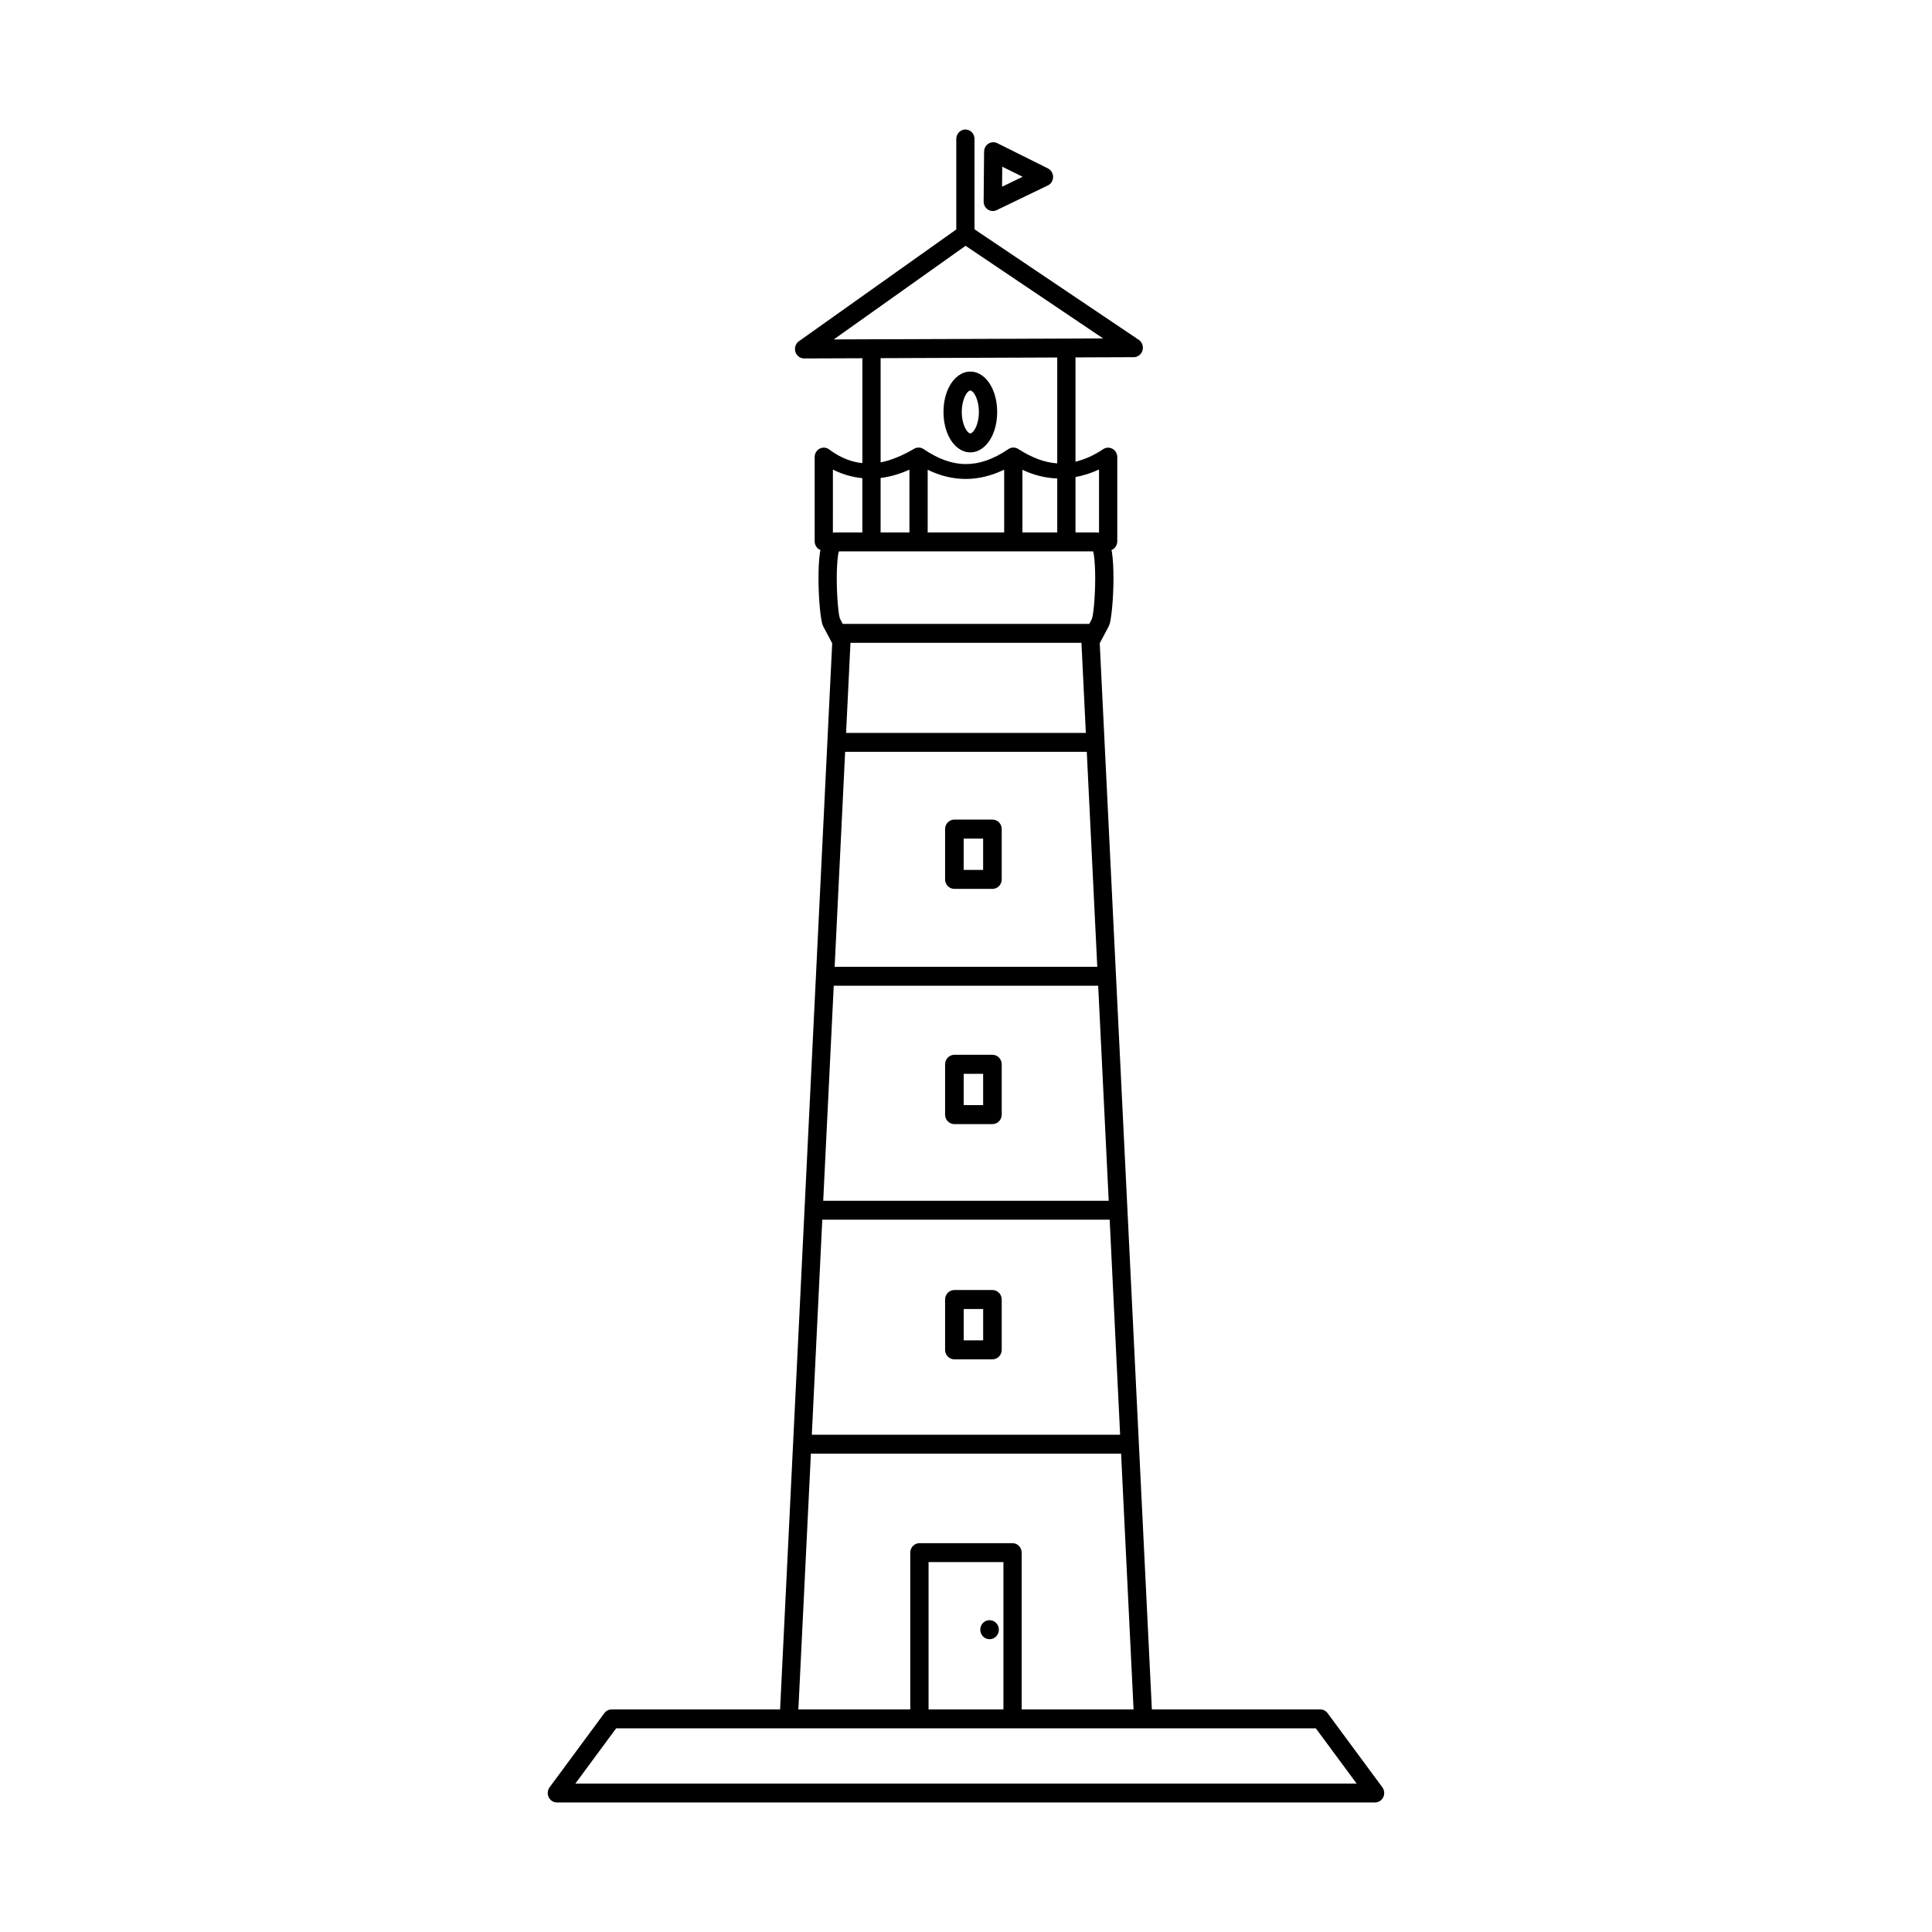 <?xml version="1.0" encoding="UTF-8"?>
<!-- Uploaded to: ICON Repo, www.iconrepo.com, Generator: ICON Repo Mixer Tools -->
<svg fill="#000000" width="800px" height="800px" version="1.1" viewBox="144 144 512 512" xmlns="http://www.w3.org/2000/svg">
 <path d="m399.8 178.32c-0.645 0.012-1.254 0.289-1.699 0.77-0.449 0.48-0.691 1.125-0.676 1.789v23.93l-41.688 29.609h-0.004c-0.879 0.621-1.262 1.766-0.945 2.816 0.316 1.051 1.258 1.766 2.324 1.762l15.422-0.059v27.797c-2.965-0.305-5.871-1.43-8.793-3.621-0.738-0.559-1.719-0.641-2.531-0.207-0.812 0.43-1.324 1.297-1.316 2.242v22.258c-0.016 1.051 0.602 1.996 1.547 2.375-0.027 0.164-0.09 0.293-0.117 0.461-0.316 2.078-0.422 4.625-0.414 7.254 0.012 2.629 0.141 5.312 0.348 7.519 0.102 1.102 0.223 2.086 0.367 2.922 0.145 0.836 0.18 1.391 0.664 2.301l2.25 4.231-13.805 282.55h-44.633c-0.758-0.004-1.473 0.355-1.934 0.977l-14.508 19.641h-0.004c-0.562 0.758-0.66 1.785-0.25 2.641 0.414 0.859 1.262 1.398 2.188 1.395h216.81c0.922 0 1.766-0.539 2.176-1.398 0.41-0.855 0.309-1.879-0.254-2.637l-14.508-19.641c-0.461-0.617-1.172-0.977-1.926-0.977h-44.633l-13.816-282.55 2.25-4.231c0.484-0.91 0.531-1.469 0.672-2.301 0.145-0.836 0.262-1.828 0.367-2.934 0.203-2.207 0.34-4.871 0.348-7.5 0.012-2.629-0.098-5.184-0.414-7.262-0.027-0.172-0.098-0.297-0.125-0.461h0.004c0.941-0.379 1.562-1.324 1.547-2.375v-22.258c0.004-0.914-0.48-1.758-1.254-2.199-0.777-0.441-1.723-0.406-2.469 0.086-2.586 1.715-5.012 2.762-7.352 3.324v-27.641l15.441-0.059c1.078 0 2.023-0.73 2.324-1.801 0.305-1.066-0.109-2.215-1.016-2.812l-43.508-29.273v-23.891l0.004-0.004c0.012-0.68-0.242-1.34-0.707-1.82-0.465-0.484-1.098-0.75-1.758-0.738zm7.293 3.375c-1.281 0.066-2.289 1.156-2.301 2.481-0.039 4.406-0.078 8.816-0.117 13.227h0.004c-0.008 0.859 0.414 1.664 1.117 2.129s1.582 0.52 2.336 0.152c4.488-2.164 8.973-4.328 13.461-6.496v0.004c0.02-0.008 0.039-0.016 0.059-0.023 0.859-0.398 1.414-1.281 1.426-2.258 0.008-0.973-0.527-1.867-1.379-2.289-4.481-2.231-8.953-4.461-13.43-6.691-0.363-0.176-0.766-0.258-1.164-0.234zm2.512 6.477c1.797 0.895 3.598 1.781 5.398 2.676-1.816 0.875-3.633 1.754-5.445 2.629 0.016-1.766 0.031-3.535 0.047-5.305zm-9.719 20.969 36.453 24.543-71.379 0.266zm24.293 29.598v28.062c-3.43-0.23-6.762-1.551-10.246-3.758-0.844-0.602-1.969-0.59-2.797 0.039-7.906 5.344-14.785 5.051-22.262 0h-0.004c-0.43-0.32-0.949-0.488-1.48-0.473-0.449 0.008-0.883 0.145-1.262 0.395-3.059 1.773-5.957 2.988-8.754 3.531v-27.621zm-23.031 3.738c-2.398 0-4.273 1.668-5.398 3.633s-1.711 4.402-1.711 7.066c0 2.664 0.59 5.109 1.711 7.074 1.125 1.965 3 3.633 5.398 3.633 2.398 0 4.273-1.668 5.398-3.633s1.711-4.41 1.711-7.074c0-2.664-0.59-5.102-1.711-7.066-1.125-1.965-3-3.633-5.398-3.633zm0 5.008c0.191 0 0.656 0.168 1.23 1.172 0.574 1.004 1.039 2.656 1.039 4.516 0 1.863-0.465 3.516-1.039 4.516-0.574 1.004-1.039 1.18-1.23 1.18s-0.66-0.18-1.23-1.18c-0.574-1.004-1.039-2.656-1.039-4.516 0-1.863 0.465-3.516 1.039-4.516 0.574-1.004 1.039-1.172 1.23-1.172zm34.105 20.93v16.777c-0.145-0.023-0.266-0.094-0.414-0.09h-5.82v-14.68c2.055-0.383 4.137-1.02 6.234-2.008zm-70.523 0.039c2.559 1.273 5.172 2.004 7.801 2.262v14.395h-7.391c-0.145-0.004-0.27 0.066-0.414 0.09zm20.281 0.012v16.648h-7.641v-14.445c2.539-0.312 5.094-1.059 7.641-2.203zm25.109 0v16.648h-20.273v-16.621c6.57 3.211 13.438 3.289 20.273-0.031zm4.84 0.039c2.981 1.41 6.066 2.18 9.219 2.293v14.316h-9.219zm-48.645 21.617h67.359c0.074 0.285 0.141 0.434 0.211 0.895 0.242 1.598 0.363 4.008 0.355 6.477-0.012 2.465-0.141 5.027-0.328 7.047-0.094 1.008-0.199 1.879-0.309 2.508-0.109 0.633-0.344 1.145-0.145 0.766h0.004v0.012l-0.797 1.516h-65.328l-0.809-1.523c0.199 0.375-0.047-0.125-0.152-0.758-0.109-0.633-0.215-1.508-0.309-2.519-0.188-2.019-0.309-4.578-0.316-7.047-0.012-2.465 0.113-4.879 0.355-6.477 0.07-0.461 0.137-0.613 0.211-0.895zm3.07 24.227h61.211l1.164 23.883h-63.539zm-1.414 28.898h64.039l2.781 56.973h-69.598zm28.949 17.949h0.004c-1.363 0-2.465 1.129-2.465 2.519v13.332c0 1.391 1.102 2.519 2.465 2.519h10.082c1.359 0 2.461-1.129 2.461-2.519v-13.332c0-1.391-1.102-2.519-2.461-2.519zm2.465 5.039h5.156v8.297h-5.156zm-34.434 38.996h70.082l2.789 56.992h-75.66zm31.973 18.301c-1.363 0-2.465 1.129-2.465 2.519v13.336c0 1.391 1.102 2.516 2.465 2.516h10.082c1.359 0 2.461-1.125 2.461-2.516v-13.336c0-1.391-1.102-2.519-2.461-2.519zm2.465 5.039h5.156v8.297h-5.156zm-37.473 38.66h76.16l2.769 56.992h-81.703zm35.012 18.637-0.004 0.004c-1.363 0-2.465 1.125-2.465 2.516v13.336c0 1.391 1.102 2.519 2.465 2.519h10.082c1.359 0 2.461-1.129 2.461-2.519v-13.336c0-1.391-1.102-2.516-2.461-2.516zm2.465 5.039h5.156v8.297h-5.156zm-40.496 38.328h82.203l3.309 67.789h-29.652v-41.555h-0.004c0-0.668-0.254-1.305-0.711-1.777-0.453-0.469-1.07-0.734-1.715-0.734h-24.668c-0.645 0-1.262 0.266-1.715 0.734-0.457 0.473-0.711 1.109-0.711 1.777v41.555h-29.652zm31.184 28.734h19.84v39.055h-19.84zm15.992 15.398h-0.008c-1.289 0.098-2.285 1.195-2.281 2.519 0 0.668 0.258 1.309 0.719 1.781 0.465 0.473 1.09 0.738 1.742 0.738 1.363 0 2.465-1.129 2.465-2.519s-1.102-2.519-2.465-2.519c-0.059-0.004-0.121-0.004-0.18 0zm-98.789 28.664h185.43l10.812 14.633h-207.05z" fill-rule="evenodd"/>
</svg>